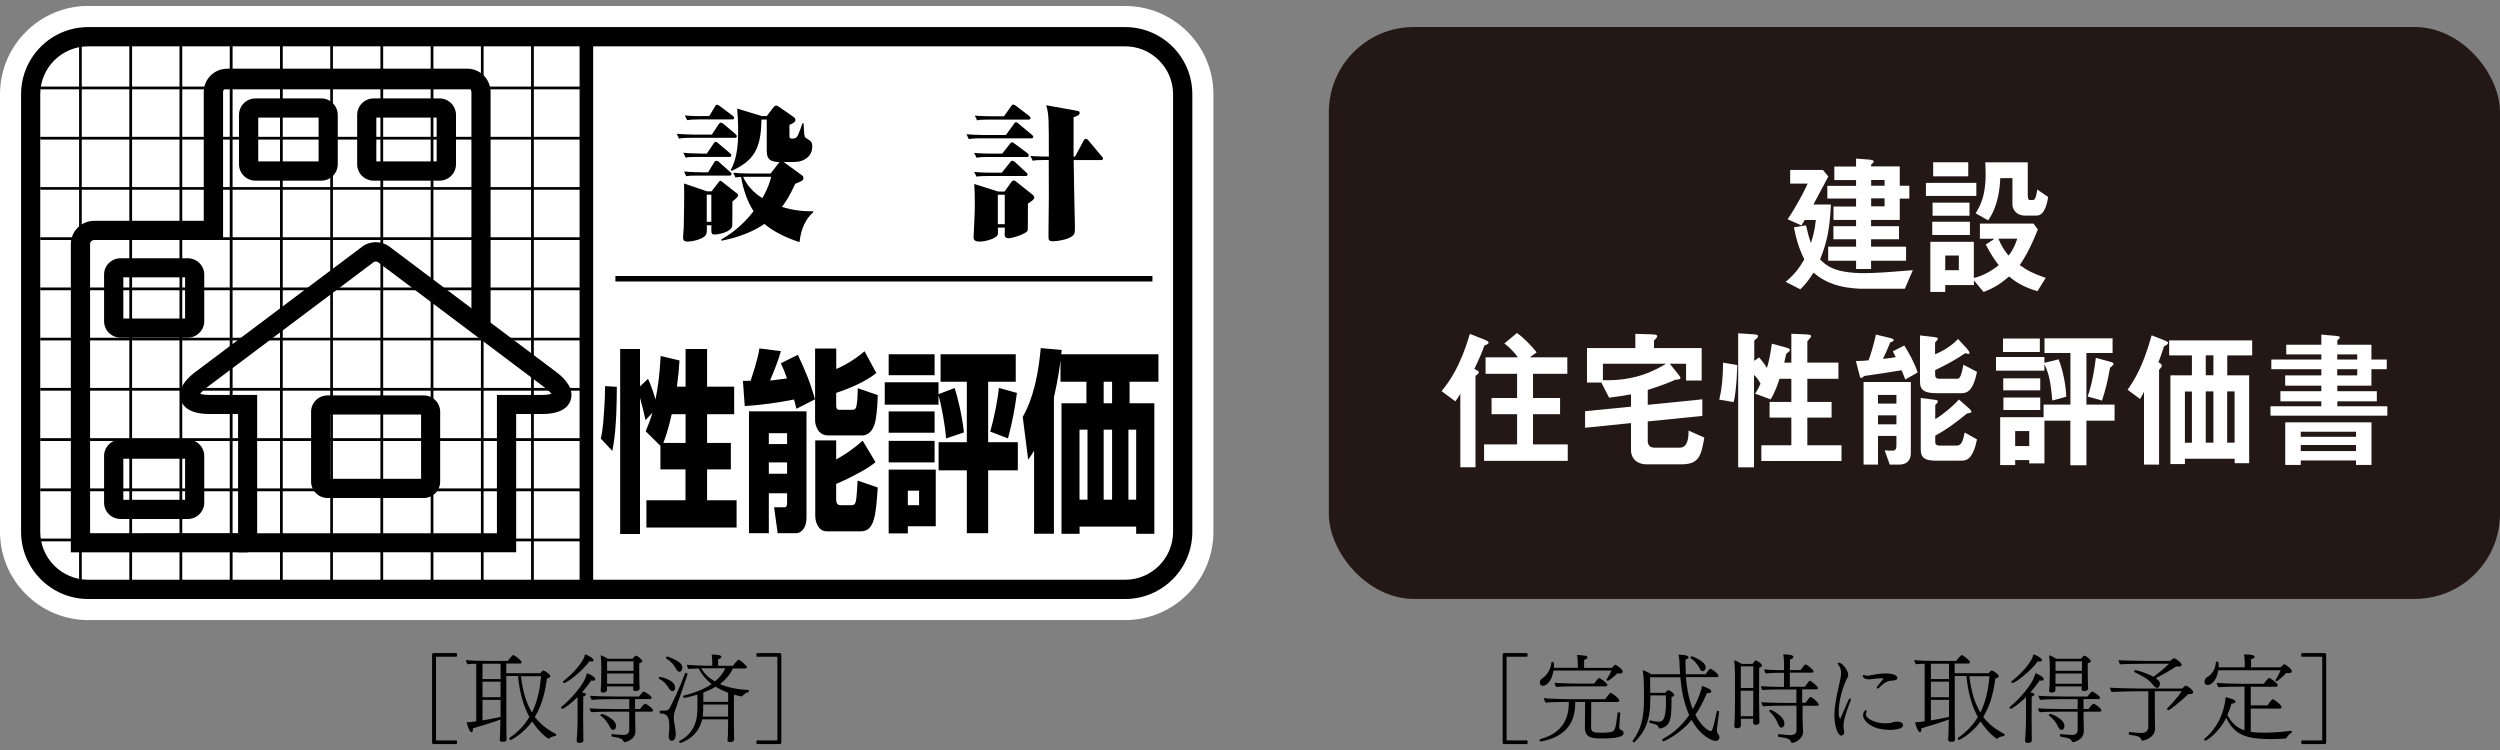 <?xml version="1.0" encoding="UTF-8"?>
<svg id="_レイヤー_2" data-name="レイヤー 2" xmlns="http://www.w3.org/2000/svg" width="300" height="90" xmlns:xlink="http://www.w3.org/1999/xlink" viewBox="0 0 300 90">
  <rect x="0" y="0" width="300" height="90" fill="#808080" stroke="none"/>
  <defs>
    <clipPath id="clippath">
      <rect width="300" height="90" style="fill: none; stroke-width: 0px;"/>
    </clipPath>
  </defs>
  <g id="contents">
    <g style="clip-path: url(#clippath);">
      <g>
        <path d="M52.06,89.29c-.15,0-.21-.06-.21-.22v-10.48c0-.16.06-.22.21-.22h2.73s.06.14.06.22-.02.16-.06.22h-2.41q-.06,0-.06.06v9.92q0,.06.06.06h2.41c.03.06.06.14.06.22s-.02.17-.06.22h-2.73Z" style="fill: #000; stroke-width: 0px;"/>
        <path d="M66.76,88.16c0,.08-.09.17-.14.17-.16,0-.53.1-.73.29-.01.01-.03.02-.07.02-.1,0-1.12-.77-1.96-2.06-1.06,1.45-2.5,2.22-2.57,2.22-.08,0-.17-.12-.17-.2,0-.02,0-.05.02-.06,1.06-.71,1.83-1.56,2.39-2.5-.67-1.23-1.17-2.8-1.37-4.92h-1.4v4.54c0,.83.01,2.01.01,2.35s.02.69.02.72c0,.22-.2.29-.45.29-.22,0-.37-.06-.37-.23v-.03c.02-.28.05-.66.08-2.42-.93.35-2.38.8-3.3,1.06v.12c0,.23-.07.35-.16.35-.29,0-.59-1.15-.6-1.21.06,0,.13.01.18.01.23,0,.49-.04.98-.12v-6.9c-.38.01-.76.02-1.04.06-.1-.09-.19-.36-.2-.5.61.08,1.91.1,2.68.1h2.35c.19-.28.57-.71.66-.71.01,0,.03.01.05.02.28.13.94.65.94.83,0,.09-.06.17-.2.17h-1.64v1.16h4.09c.24-.31.33-.33.37-.33.01,0,.02,0,.03.01.3.14.79.47.79.67,0,.12-.1.24-.39.28-.2,1.38-.51,3.08-1.46,4.63.67.87,1.5,1.5,2.47,2,.05.02.07.06.07.1ZM60.07,79.65h-2.17v1.84h2.17v-1.84ZM60.07,81.8h-2.17v1.86h2.17v-1.86ZM57.9,83.99v2.46c.78-.13,1.63-.29,2.17-.43v-2.04h-2.17ZM62.51,81.14c.22,1.87.67,3.28,1.33,4.36.67-1.35.96-2.87,1.09-4.36h-2.42Z" style="fill: #000; stroke-width: 0px;"/>
        <path d="M71.43,81.52c0,.09-.09.16-.28.16-.06,0-.13-.01-.21-.02-.24.38-.64.9-1.11,1.43.32.07.49.1.49.25,0,.08-.1.18-.33.23-.01.17-.01,2.82-.01,2.82,0,.31,0,1.09.02,1.94,0,.12.01.37.01.51,0,.28-.34.31-.5.31-.18,0-.31-.06-.31-.25v-.02c.01-.23.03-.47.05-.72.04-.54.06-1.28.06-1.77v-2.74c-.68.69-1.64,1.4-1.83,1.4-.09,0-.15-.07-.15-.14,0-.04.01-.07.05-.09.94-.75,2.85-2.76,3.04-4.03.29.07,1.02.43,1.02.72ZM71.22,79.22c0,.09-.09.16-.25.16-.07,0-.14-.01-.23-.03-.94,1.27-2.74,2.61-3.04,2.61-.09,0-.15-.06-.15-.13,0-.03.02-.07.06-.1.83-.65,1.82-1.63,2.37-2.6.12-.2.17-.42.22-.61.46.14,1.03.47,1.03.71ZM78.36,85.24c0,.09-.07.16-.21.16h-1.93v.8c0,.42.03,1.25.03,1.52v.02c0,1.04-1.17,1.32-1.28,1.32-.08,0-.13-.05-.15-.1-.12-.25-.24-.4-1.38-.57-.05-.01-.07-.07-.07-.13,0-.08.04-.17.09-.17h.01c.59.08,1.21.1,1.38.1.45,0,.66-.22.66-.66v-2.13h-1.93c-.51,0-2.09.01-2.62.07-.1-.09-.19-.33-.2-.47.46.05,2.21.09,3.12.09h1.63v-1.19h-2c-.51,0-1.95.02-2.49.08-.1-.09-.19-.35-.2-.49.46.05,2.08.09,3,.09h2.86c.42-.53.49-.59.58-.59s.94.5.94.75c0,.08-.06.15-.2.15h-1.79v1.19h.6c.47-.62.57-.64.59-.64.14,0,.96.55.96.79ZM73.92,87.09c0,.47-.29.5-.35.5-.13,0-.27-.12-.37-.32-.29-.59-.61-1.03-1.13-1.4-.01-.01-.02-.02-.02-.05,0-.07.09-.15.17-.15.17,0,1.7.62,1.7,1.42ZM77.08,79.33c0,.09-.09.2-.37.25v1.2c0,.12.01.9.02,1.32,0,.15.03.43.03.5,0,.32-.44.33-.5.33-.18,0-.29-.09-.29-.25,0-.08.01-.2.01-.31h-3.15c0,.12.01.32.01.38,0,.3-.3.36-.46.36-.22,0-.3-.1-.3-.23v-.05c.02-.15.05-.44.05-.56.02-.32.03-1.88.03-2.16,0-.5-.02-1.13-.1-1.48.3.08.64.27.9.43h2.93s.3-.38.42-.38c.17,0,.76.45.76.65ZM72.85,79.36v1.14h3.17c.01-.4.01-.91.01-1.14h-3.18ZM72.85,80.82v1.24h3.16c.01-.25.01-.83.01-1.01v-.23h-3.17Z" style="fill: #000; stroke-width: 0px;"/>
        <path d="M81.02,82.48c0,.22-.14.46-.32.46-.15,0-.29-.14-.37-.25-.36-.53-.54-.86-1.24-1.24-.03-.02-.05-.05-.05-.07,0-.08.09-.16.17-.16.05,0,1.8.37,1.8,1.26ZM81.27,84.53c-.21.61-.42.98-.42,1.58,0,.1.01.22.02.34.05.38.16.88.21,1.35.01.09.01.2.01.3s0,.79-.49.79c-.21,0-.36-.21-.36-.51,0-.04.01-.08.01-.12.04-.27.07-.79.07-1.2,0-1.01-.31-1.43-.94-1.43-.14,0-.23,0-.23-.2,0-.08.04-.15.12-.15h.2c.49,0,.73-.04.86-.27.36-.65,1.23-2.44,1.87-4.2.02-.05.06-.07.1-.07.09,0,.2.08.2.16v.02c-.49,1.52-.96,2.79-1.24,3.6ZM81.88,80.12c0,.29-.16.5-.35.5-.12,0-.25-.09-.37-.31-.3-.56-.65-.94-1.2-1.28-.03-.02-.05-.05-.05-.08,0-.07.09-.16.19-.16.02,0,1.43.46,1.7,1.01.06.12.08.23.08.33ZM89.88,82.89c0,.08-.04.16-.12.19-.13.02-.47.17-.66.43-.02.03-.05.06-.07.06-.14,0-.64-.12-.96-.21v3.69c0,.25,0,.94.01,1.17,0,.21.02.44.02.53,0,.02,0,.3-.5.3-.17,0-.3-.06-.3-.22h0c0-.07.04-.34.05-.59.01-.3.02-.96.02-1.24v-.68h-3.11c-.51,2.28-2.6,2.83-2.61,2.83-.08,0-.16-.09-.16-.17,0-.04.02-.07.06-.08,1.45-.73,2.12-2.04,2.14-3.72v-1.82c-.6.17-1.5.39-1.55.39-.1,0-.17-.1-.17-.18,0-.05.01-.08.06-.09,1.21-.31,2.42-.74,3.37-1.39-.64-.5-1.18-1.11-1.55-1.87-.49.01-1.01.02-1.21.06-.12-.1-.2-.35-.21-.51.39.06,2.01.12,2.54.12h.5v-.42c0-.28-.01-.54-.07-.92.8,0,1.17.09,1.17.28,0,.09-.13.2-.39.28,0,.05-.01.19-.01.34s.01.32.01.45h1.78c.24-.36.62-.74.66-.74.17,0,1.02.75,1.02.91,0,.09-.1.15-.23.15h-1.47c-.36.79-.9,1.39-1.55,1.87,1.04.45,2.25.66,3.42.71.06,0,.08.06.08.12ZM84.15,80.19c.38.68.96,1.2,1.64,1.58.53-.43.97-.95,1.25-1.58h-2.89ZM87.38,84.54h-3v.79c-.01.23-.04.45-.06.66h3.05v-1.45ZM87.38,83.13c-.52-.19-1.03-.43-1.5-.73-.46.29-.96.51-1.48.71v1.11s2.98,0,2.98,0v-1.09Z" style="fill: #000; stroke-width: 0px;"/>
        <path d="M93.55,89.29h-2.73s-.05-.14-.05-.22.01-.16.05-.22h2.41q.06,0,.06-.06v-9.92q0-.06-.06-.06h-2.41c-.04-.06-.05-.14-.05-.22s.01-.17.05-.22h2.73c.15,0,.21.06.21.22v10.48c0,.16-.06.22-.21.22Z" style="fill: #000; stroke-width: 0px;"/>
        <g>
          <path d="M10.59.71C4.75.71,0,5.47,0,11.31v52.5c0,5.84,4.75,10.6,10.59,10.6h124.43c5.84,0,10.59-4.75,10.59-10.6V11.31c0-5.84-4.75-10.59-10.59-10.59H10.59Z" style="fill: #fff; stroke-width: 0px;"/>
          <g>
            <path d="M10.59,3.25C6.14,3.25,2.53,6.86,2.53,11.31v52.5c0,4.45,3.61,8.07,8.06,8.07h124.43c4.45,0,8.06-3.61,8.06-8.07V11.31c0-4.45-3.61-8.06-8.06-8.06H10.59Z" style="fill: #000; stroke-width: 0px;"/>
            <path d="M4.83,63.81V11.31c0-3.18,2.58-5.75,5.76-5.75h124.43c3.16,0,5.75,2.58,5.75,5.75v52.5c0,3.19-2.59,5.76-5.75,5.76H10.59c-3.17,0-5.76-2.57-5.76-5.76Z" style="fill: #fff; stroke-width: 0px;"/>
            <g>
              <g>
                <rect x="4.83" y="10.39" width="65.53" height=".33" style="fill: #000; stroke-width: 0px;"/>
                <rect x="4.83" y="16.42" width="65.53" height=".33" style="fill: #000; stroke-width: 0px;"/>
                <rect x="4.83" y="22.45" width="65.53" height=".32" style="fill: #000; stroke-width: 0px;"/>
                <rect x="4.83" y="28.47" width="65.53" height=".33" style="fill: #000; stroke-width: 0px;"/>
                <rect x="4.83" y="34.5" width="65.53" height=".33" style="fill: #000; stroke-width: 0px;"/>
                <rect x="4.83" y="40.53" width="65.53" height=".32" style="fill: #000; stroke-width: 0px;"/>
                <rect x="4.83" y="46.55" width="65.53" height=".33" style="fill: #000; stroke-width: 0px;"/>
                <rect x="4.83" y="52.58" width="65.53" height=".34" style="fill: #000; stroke-width: 0px;"/>
                <rect x="4.83" y="58.61" width="65.53" height=".34" style="fill: #000; stroke-width: 0px;"/>
                <rect x="4.83" y="64.63" width="65.53" height=".33" style="fill: #000; stroke-width: 0px;"/>
              </g>
              <g>
                <rect x="9.49" y="4.91" width=".32" height="65.54" style="fill: #000; stroke-width: 0px;"/>
                <rect x="15.52" y="4.91" width=".33" height="65.54" style="fill: #000; stroke-width: 0px;"/>
                <rect x="21.54" y="4.91" width=".33" height="65.54" style="fill: #000; stroke-width: 0px;"/>
                <rect x="27.57" y="4.91" width=".34" height="65.54" style="fill: #000; stroke-width: 0px;"/>
                <rect x="33.6" y="4.91" width=".33" height="65.54" style="fill: #000; stroke-width: 0px;"/>
                <rect x="39.63" y="4.91" width=".32" height="65.54" style="fill: #000; stroke-width: 0px;"/>
                <rect x="45.65" y="4.91" width=".33" height="65.54" style="fill: #000; stroke-width: 0px;"/>
                <rect x="51.68" y="4.91" width=".33" height="65.54" style="fill: #000; stroke-width: 0px;"/>
                <rect x="57.71" y="4.91" width=".32" height="65.54" style="fill: #000; stroke-width: 0px;"/>
                <rect x="63.73" y="4.91" width=".33" height="65.54" style="fill: #000; stroke-width: 0px;"/>
              </g>
            </g>
            <rect x="69.55" y="4.48" width="1.63" height="66.23" style="fill: #000; stroke-width: 0px;"/>
            <path d="M85.36,26.62h-.55v-3.26h.55v3.26ZM85.36,22.96h-.53l-2.74-.94c.05,1.35-.04,4.89-.04,5.22-.02.17-.08,1.19-.08,1.23,0,.26.04.52.52.52.63,0,1.89-.29,2.21-.8.13-.21.13-.44.12-1.16h.55c-.03,1.04-.03,1.11.42,1.11.39,0,1.96-.28,2.08-1.03.02-.16.02-2.55.02-2.94.28-.22.67-.51.67-.72,0-.09-.03-.17-.13-.24l-1.61-1.27c-.25-.22-.28-.24-.35-.24-.12,0-.17.07-.26.2l-.83,1.07ZM88.24,21.3c.22-.03.34-.05.69-.07.25,1.45.7,2.87,1.5,4.12-1.58,2.02-3.07,2.91-3.88,3.39l.02.15c2.38-.47,4.01-1.23,5.16-2.02,1.15.98,2.73,1.7,4.21,2.19.09-.68.29-2.39,1.64-3.58v-.13c-1.51.02-2.65-.19-3.75-.52.4-.54.93-1.29,1.6-2.78.73-.28.98-.4.98-.68,0-.2-.11-.3-.25-.39l-2.12-1.54h.68c.91,0,1.31,0,1.91-.35.8-.48.84-1.23.84-1.53,0-.38-.12-.53-.23-.65-.09-.07-.47-.3-.56-.38-.17-.13-.17-.3-.25-1.74h-.13c-.14.44-.5,1.35-.56,1.46-.14.25-.24.38-.66.38-.09,0-.3,0-.34-.16-.01-.08-.01-1.28-.01-1.48.49-.23.72-.35.72-.59,0-.18-.11-.29-.23-.37l-1.74-1.21c-.15-.1-.22-.15-.34-.15-.14,0-.18.05-.3.18l-.83,1.08h-.59l-2.96-.9c.04.69.12,1.47.12,2.6,0,1.32-.05,3.24-.88,4.74l.08.14c2.58-1.19,3.56-2.52,3.59-6.17h.64v3.68c0,.87.17,1.4,1.52,1.43l-.02.03-1.04,1.34h-2.49c-.68,0-1.33-.03-1.99-.09l.27.57ZM92.54,21.22c-.12.47-.3,1.23-1.06,2.56-.42-.27-1.68-1.1-2.3-2.56h3.36ZM84.18,13.94c-.15,0-1.09,0-2-.09l.28.57c.33-.05.61-.09,1.42-.09h3.97c.06,0,.25,0,.25-.18,0-.1-.07-.19-.19-.27l-1.51-1.13c-.2-.14-.23-.18-.36-.18-.11,0-.18.1-.23.2l-.7,1.16h-.91ZM83.19,16.15c-.65,0-1.33-.05-1.98-.09l.27.58c.28-.06.53-.1,1.41-.1h5.28c.07,0,.25,0,.25-.18,0-.1-.06-.17-.18-.29l-1.4-1.18c-.15-.11-.23-.17-.34-.17s-.15.06-.26.19l-.82,1.24h-2.23ZM83.99,18.42c-.15,0-1.08,0-1.99-.09l.27.58c.28-.05.55-.08,1.42-.08h3.82c.07,0,.25,0,.25-.19,0-.13-.05-.15-.18-.27l-1.37-1.16c-.09-.09-.22-.19-.33-.19-.09,0-.15.06-.25.21l-.81,1.2h-.83ZM84.07,20.67c-.13,0-1.11,0-1.98-.09l.26.57c.36-.07.59-.08,1.42-.08h3.77c.11,0,.25-.03.25-.19,0-.11-.05-.14-.19-.26l-1.31-1.17c-.13-.12-.23-.15-.34-.15-.11,0-.22.1-.24.17l-.74,1.21h-.9Z" style="fill: #000; stroke-width: 0px;"/>
            <path d="M120.57,23.37v3.53h-.83v-3.53h.83ZM119.76,22.98l-2.85-.9c.03.6.07,1.12.07,2.14,0,1.21-.06,2.43-.12,3.64,0,.09-.03.48-.03.57,0,.22,0,.56.71.56.85,0,1.94-.41,2.13-.72.1-.15.1-.23.08-.96h.83c0,.1-.02.62-.02.73,0,.2,0,.55.44.55.54,0,2.04-.51,2.29-.87.06-.12.06-.44.06-3.28.6-.42.76-.53.76-.76,0-.1-.05-.19-.19-.31l-1.92-1.52c-.2-.17-.22-.19-.34-.19-.09,0-.19.03-.29.17l-.82,1.15h-.79ZM128.83,18.79v-4.73c.51-.15.73-.27.73-.52,0-.18-.14-.22-.34-.25l-3.67-.66c.31,1.15.31,1.36.31,6.16-.52,0-1.48-.01-2.21-.08l.28.58c.28-.06.54-.09,1.42-.09h.5c.02,4.06.02,4.51-.03,8.71,0,.06,0,.42,0,.5,0,.39.04.54.54.54.39,0,1.36-.12,1.98-.42.64-.31.65-.55.65-1.2v-.15c-.09-3.86-.09-4.28-.15-7.97h3.27c.09,0,.25,0,.25-.19,0-.09-.02-.11-.16-.27l-1.59-1.9c-.12-.16-.2-.19-.3-.19-.14,0-.19.1-.26.19l-1.04,1.94h-.18ZM118.97,13.95s-1.2,0-1.99-.08l.27.57c.28-.06.56-.09,1.42-.09h4.74c.09,0,.25,0,.25-.18,0-.12-.09-.19-.16-.26l-1.57-1.2c-.23-.15-.25-.16-.34-.16-.12,0-.15.05-.25.19l-.86,1.21h-1.5ZM117.97,16.2c-.07,0-1.19-.02-1.99-.09l.27.58c.24-.03.48-.09,1.42-.09h6.05c.09,0,.27,0,.27-.18,0-.05-.02-.14-.18-.26l-1.57-1.31c-.18-.15-.22-.18-.32-.18-.13,0-.17.06-.25.2l-.96,1.33h-2.74ZM118.89,18.43s-1.2,0-1.99-.08l.29.58c.27-.05.52-.09,1.4-.09h4.6c.1,0,.26,0,.26-.19,0-.12-.1-.2-.16-.27l-1.51-1.12c-.21-.15-.23-.18-.34-.18-.1,0-.12.02-.25.18l-.92,1.17h-1.37ZM118.89,20.72c-.15,0-1.07,0-1.99-.09l.29.57c.27-.05.52-.08,1.4-.08h4.47c.07,0,.25,0,.25-.18,0-.1-.05-.15-.19-.27l-1.31-1.21c-.15-.11-.22-.17-.34-.17-.1,0-.14.03-.26.19l-.99,1.24h-1.33Z" style="fill: #000; stroke-width: 0px;"/>
            <path d="M79.6,53.15c.22-.57.56-1.48,1.01-3.45h1.66v3.45h-2.67ZM79.24,56.33h3.02v3.7h-4.69v3.27h10.82v-3.27h-3.54v-3.7h2.85v-3.18h-2.85v-3.45h3.25v-3.3h-3.25v-4.52h-2.58v4.52h-1.04c.16-1.22.24-2,.31-3.14l-2.26-.54c-.13,2.29-.3,3.6-.62,5.22-.39-1.32-.66-1.97-.9-2.48l-.96.91v-4.49h-2.38v22.2h2.38v-16.33c.23.82.39,1.4.66,2.66l.83-.88c-.27.91-.47,1.43-.81,2.22l1.77,1.75v2.83ZM72.61,46.34c0,.61-.02,1.6-.13,3.11-.11,1.92-.27,2.65-.38,3.18l1.38,1.48c.19-1.01.53-2.74.54-7.69l-1.41-.09Z" style="fill: #000; stroke-width: 0px;"/>
            <path d="M94.45,51.98v1.31h-2.19v-1.31h2.19ZM89.89,63.98h2.37v-4.79h2.19v1.21c0,.16-.02.47-.3.47h-1.26l.43,3.11h2.3c.18,0,1.16-.24,1.16-1.9v-12.72h-6.9v14.62ZM94.45,55.49v1.36h-2.19v-1.36h2.19ZM97.81,41.81v8.63c0,.47.27,1.81,1.57,1.81h4.12c.32,0,1.06-.17,1.44-1.31.2-.62.36-1.97.39-3.53l-2.4-.82c0,.84-.07,1.73-.13,1.98-.04.26-.09.61-.5.61h-1.53c-.21,0-.43,0-.43-.58v-1.45c1.56-.52,3.53-1.34,4.82-2.39l-1.42-2.61c-.83.75-2.42,1.76-3.39,2.13v-2.46h-2.54ZM97.83,61.9c0,.83.42,1.86,1.37,1.86h4.11c1.67,0,1.8-2.08,2.02-5.26l-2.42-.83c-.02.7-.11,1.76-.15,2.15-.05.35-.1.8-.53.8h-1.42c-.36,0-.47-.35-.47-.67v-1.88c.43-.18,1.21-.51,2.6-1.26,1.3-.68,1.73-1.04,2.12-1.35l-1.54-2.58c-1.09.98-2.18,1.71-3.18,2.25v-2.28h-2.51v9.03ZM97.8,47.92c-.64-2.23-1.2-3.52-2.06-5.34l-2.04,1.01c.32.68.46,1.02.74,1.82-.23.03-1.32.17-1.53.2-.21.04-.3.04-.5.04.48-1.15.95-2.29,1.3-3.51l-2.58-.33c-.09.56-.22,1.36-1.05,3.88-.16,0-.79.02-.93.02l.22,3.02c1.96-.13,3.94-.39,5.91-.79.12.44.18.62.29,1.11l2.23-1.13Z" style="fill: #000; stroke-width: 0px;"/>
            <path d="M110.29,58.88v1.74h-1.35v-1.74h1.35ZM112.87,45.81h3.15v7.25h-3.39v3.38h3.39v7.54h2.56v-7.54h3.56v-3.38h-3.56v-7.25h3.31v-3.3h-9.02v3.3ZM106.64,45.02h5.51v-2.51h-5.51v2.51ZM119.87,46.56c-.13,1.31-.57,3.61-1.04,5.23l2.13.82c.55-2.09.81-3.51,1.07-5.46l-2.17-.6ZM106.64,64.01h2.3v-.86h3.35v-6.8h-5.65v7.66ZM115.67,51.89c-.19-1.92-.76-4.26-1.11-5.33l-1.94.74v-1.43h-6.45v2.69h6.45v-1.15c.34,1.2.78,3.49.91,5.2l2.14-.72ZM106.64,51.93h5.51v-2.56h-5.51v2.56ZM106.64,55.49h5.51v-2.59h-5.51v2.59Z" style="fill: #000; stroke-width: 0px;"/>
            <path d="M133.45,45.81v2.58h-1.01v-2.58h1.01ZM124.08,64.05h2.39v-16.35c.48-2.12.67-3.5.79-4.46v2.57h3.11v2.58h-2.99v15.67h2.17v-.87h6.79v.87h2.18v-15.67h-2.97v-2.58h3.46v-3.3h-11.66l.05-.51-2.51-.23c-.46,5.12-1.61,7.25-2.16,8.26l.65,5.13c.39-.54.47-.69.71-1.08v9.98ZM133.45,51.56v8.4h-1.01v-8.4h1.01ZM130.5,51.56v8.4h-.96v-8.4h.96ZM136.34,51.56v8.4h-.93v-8.4h.93Z" style="fill: #000; stroke-width: 0px;"/>
            <rect x="73.85" y="33.12" width="64.44" height=".66" style="fill: #000; stroke-width: 0px;"/>
            <path d="M43.49,29.58l-20.05,15.06c-1.89,1.42-1.99,2.62-1.73,3.38.25.76,1.05,1.66,3.43,1.66h3.43v16.59h33.37v-16.59h3.13c2.37,0,3.16-.91,3.41-1.66.06-.18.1-.39.1-.62,0-.73-.4-1.68-1.83-2.76h0l-20.04-15.06c-.92-.69-2.31-.69-3.22,0ZM24.82,46.49l20.04-15.05c.09-.07.36-.07.47,0l20.02,15.05c.45.33.68.59.81.76-.21.07-.55.14-1.09.14h-5.44v16.6h-28.77v-16.6h-5.73c-.56,0-.9-.06-1.11-.14.13-.17.35-.43.8-.76Z" style="fill: #000; stroke-width: 0px;"/>
            <path d="M14.47,30.99c-1.09,0-1.98.87-1.98,1.96v5.6c0,1.08.88,1.97,1.98,1.97h8.06c1.08,0,1.98-.89,1.98-1.97v-5.6c0-1.09-.9-1.96-1.98-1.96h-8.06ZM22.21,33.28v4.94h-7.41v-4.94h7.41Z" style="fill: #000; stroke-width: 0px;"/>
            <path d="M14.47,52.74c-1.09,0-1.98.89-1.98,1.98v5.6c0,1.08.88,1.96,1.98,1.96h8.06c1.08,0,1.98-.88,1.98-1.96v-5.6c0-1.09-.9-1.98-1.98-1.98h-8.06ZM22.21,55.05v4.93h-7.41v-4.93h7.41Z" style="fill: #000; stroke-width: 0px;"/>
            <path d="M39.31,47.45c-1.09,0-1.98.87-1.98,1.97v8.37c0,1.08.89,1.97,1.98,1.97h11.54c1.09,0,1.97-.89,1.97-1.97v-8.37c0-1.1-.88-1.97-1.97-1.97h-11.54ZM50.53,49.74v7.72h-10.89v-7.72h10.89Z" style="fill: #000; stroke-width: 0px;"/>
            <path d="M27.24,8.25c-1.54,0-2.79,1.26-2.79,2.8v15.45h-13.15c-1.54,0-2.8,1.26-2.8,2.79v36.99h21.21v-2.3H10.81V29.29c0-.27.23-.49.5-.49h15.46V11.04c0-.26.23-.5.48-.5h28.82c.27,0,.5.23.5.5v28.26h2.3V11.04c0-1.54-1.25-2.8-2.79-2.8h-28.82Z" style="fill: #000; stroke-width: 0px;"/>
            <path d="M30.66,11.81c-1.09,0-1.98.88-1.98,1.98v5.92c0,1.09.89,1.97,1.98,1.97h7.9c1.08,0,1.97-.88,1.97-1.97v-5.92c0-1.09-.89-1.98-1.97-1.98h-7.9ZM38.23,14.11v5.26h-7.24v-5.26h7.24Z" style="fill: #000; stroke-width: 0px;"/>
            <path d="M44.84,11.81c-1.09,0-1.98.88-1.98,1.98v5.92c0,1.09.89,1.97,1.98,1.97h7.9c1.09,0,1.98-.88,1.98-1.97v-5.92c0-1.09-.89-1.98-1.98-1.98h-7.9ZM52.4,14.11v5.26h-7.24v-5.26h7.24Z" style="fill: #000; stroke-width: 0px;"/>
          </g>
        </g>
        <rect x="159.46" y="3.24" width="140.54" height="68.63" rx="10.22" ry="10.22" style="fill: #231815; stroke-width: 0px;"/>
        <g>
          <path d="M226.15,24.76h-1.61v-.96h1.61v.96ZM229.12,22.29h-1.15v-2.32h-3.44v-.21c.16-.13.31-.26.31-.39,0-.15-.23-.18-.54-.22l-1.57-.12v.95h-2.61v1.63h2.61v.69h-3.45v1.52h3.45v.96h-2.71v1.61h2.71v.75h-2.72v1.57h2.72v.89h-3.35v1.69h3.35v.99h1.8v-.99h4.2v-1.69h-4.2v-.89h3.35v-1.57h-3.35v-.75h3.44v-2.56h1.15v-1.52ZM224.54,22.29v-.69h1.61v.69h-1.61ZM218.76,20.39h-3.94v1.64h2.1c-.39.9-1.45,2.9-2.41,4.28l1.66.74c.13-.21.26-.43.4-.65h1.33c-.12,1.08-.27,1.79-.59,2.77-.26-.76-.41-1.35-.59-2.13l-1.45.24c.25,1.24.51,2.34,1.25,3.84-.63,1.09-1.22,1.85-2.24,2.7l1.76.9c.7-.69,1.08-1.21,1.58-2.01,1.56,1.35,3.3,1.83,5.62,1.94h5.34l.96-2.23c-1.54.13-4.29.36-5.82.36-3.64,0-4.65-.98-5.31-1.65.74-1.86,1.15-3.34,1.3-6.59h-2.1c.36-.66.87-1.61,1.79-3.36l-.64-.78Z" style="fill: #fff; stroke-width: 0px;"/>
          <path d="M235.06,32.42h-1.63v-1.76h1.63v1.76ZM231.64,29.01v6.02h1.79v-.82h3.44v-.56l1.16,1.39c1.2-.47,1.92-.89,3.06-1.86,1.06.87,1.89,1.29,3.4,1.77l1-1.61c-1.6-.53-2.3-.95-3.12-1.53.44-.64,1.15-1.72,2.17-4.27l-.51-.71h-6.44v1.82h1.69v.04l-.99.66c.67,1.28,1.12,1.88,1.56,2.48-.87.67-1.8,1.24-2.99,1.53v-4.34h-5.23ZM242.08,28.64c-.41,1.19-.74,1.63-1.05,2.03-.54-.64-.87-1.19-1.22-2.03h2.26ZM231.98,21.16h4.21v-1.69h-4.21v1.69ZM243.32,19.48h-5.09c.01.24.05.92.05,1.37,0,2.75-.68,3.87-1.2,4.75l1.5.84c1.23-1.75,1.4-3.91,1.45-5.06h1.46v3.16c0,.56.46,1.33,1.48,1.33h1.44c1.02,0,1.3-1.77,1.37-2.23l-1.31-.9c-.06.41-.18,1.26-.49,1.26h-.41c-.08,0-.24-.02-.24-.6v-3.92ZM231.87,28.2h4.52v-1.59h-4.52v1.59ZM231.11,23.51h6.05v-1.57h-6.05v1.57ZM231.91,25.89h4.43v-1.57h-4.43v1.57Z" style="fill: #fff; stroke-width: 0px;"/>
          <path d="M175.24,47.3h-.03c-.18.32-.38.62-.57.86l-1.65-1.22c.81-1.03,2.17-2.69,3.39-6.88l1.74.69c.22.09.51.2.51.37,0,.14-.25.26-.5.33-.26.76-.61,1.59-1.21,2.83.42.2.54.27.54.4,0,.14-.2.27-.4.42v10.97h-1.82v-8.76ZM178.26,42.88h3.88c-.26-.38-.87-1.13-1.62-1.66l1.51-1.26c.77.53,1.77,1.55,2.37,2.32l-.78.57v.03h4.46v1.98h-4.12v2.9h3.25v1.94h-3.25v3.63h4.17v1.97h-10.04v-1.97h3.96v-3.63h-3.06v-1.94h3.06v-2.9h-3.78v-1.98Z" style="fill: #fff; stroke-width: 0px;"/>
          <path d="M192.35,43.65h7.53v.03c-1.15.66-3.47,2.07-7.53,1.94v-1.97ZM202.33,43.65v2.01h1.87v-3.89h-5.72v-.9c.2-.22.39-.36.39-.54,0-.17-.29-.2-.95-.22l-1.68-.05v1.71h-5.8v4.13h1.72l.93,1.82c.83-.1,1.82-.24,2.63-.4v1.48l-5.51.54v1.99l5.51-.56v3.23c0,1.08.78,1.72,1.87,1.72h4.15c2.1,0,2.39-.93,2.78-3.21l-1.89-.84c0,.64-.02,2.05-1.05,2.05h-3.03c-.47,0-.82-.22-.82-.83v-2.32l6.55-.66v-1.99l-6.55.66v-1.79c1.32-.42,2.53-.86,3.32-1.22.36-.02.6-.06.6-.2,0-.13-.09-.26-.25-.44l-1.02-1.28h1.96Z" style="fill: #fff; stroke-width: 0px;"/>
          <path d="M208.48,43.81c-.02.4-.09,3.07-.44,4.44l-1.73-.29c.3-1.23.44-2.47.46-4.44l1.71.29ZM208.61,40l1.76.11c.34.02.6.06.6.22,0,.15-.23.35-.46.54v2.43l.59-.41c.31.35.69.85.93,1.27.26-.88.4-1.54.59-2.92l1.73.47c.21.06.44.13.44.27,0,.17-.22.29-.42.46-.11.3-.18.79-.26,1.08h.85v-3.47l1.62.07c.41.02.76.04.76.2,0,.13-.21.35-.46.64v2.55h3.73v1.95h-3.73v2.77h2.91v1.88h-2.91v3.32h4.1v1.89h-9.62v-1.89h3.6v-3.32h-2.61v-1.88h2.61v-2.77h-1.42c-.2.6-.56,1.68-1.07,2.47l-1.87-.7c.26-.31.5-.83.66-1.19-.09-.17-.38-.73-.78-1.04v11.08h-1.9v-16.1Z" style="fill: #fff; stroke-width: 0px;"/>
          <path d="M225.36,50.92v-1.08h2.21v1.08h-2.21ZM223.63,45.84v9.91h1.73v-3.44h2.21v1.22c0,.33-.14.51-.32.53-.18.04-.92,0-1.09-.02l.61,1.71h1.16c.79,0,1.37-.44,1.37-1.35v-8.56h-5.67ZM225.36,48.43v-1.04h2.21v1.04h-2.21ZM232.23,48.61c.18-.17.31-.32.31-.46,0-.13-.2-.15-.38-.18l-1.67-.21v6.19c0,1.05.59,1.33,1.84,1.33h3.12c.79,0,1.4-.6,1.79-2.55l-1.48-.83c-.18.9-.36,1.57-.91,1.57h-2.14c-.28,0-.48-.11-.48-.45v-.74c1.18-.64,2.28-1.4,3.81-2.66.31-.05.53-.08.53-.2,0-.1-.13-.25-.22-.35l-1.28-1.13c-.79.89-2.02,1.88-2.84,2.35v-1.69ZM232.23,41.08c.15-.15.31-.31.31-.46,0-.11-.23-.14-.38-.16l-1.76-.21v5.59c0,1.02.64,1.34,1.93,1.34h3.12c.74,0,1.38-.51,1.79-2.56l-1.63-.85c-.31,1.66-.51,1.68-.77,1.68h-2.14c-.28,0-.48-.11-.48-.46v-.57c1.95-.95,2.84-1.52,3.61-2.04.19.05.32.09.38.09s.13-.02.13-.13c0-.13-.17-.33-.3-.5l-1.07-1.16c-.94.98-2.09,1.56-2.76,1.84v-1.44ZM230.12,44.69c-.41-1.22-1.13-2.5-1.61-3.23l-1.37.7c.2.42.27.53.35.69-.35.07-.52.11-1.54.22.28-.55.66-1.4.87-1.97.22-.09.43-.16.43-.29,0-.11-.15-.17-.38-.24l-1.76-.42c-.23,1.09-.62,2.41-.88,3.09-.4.04-.73.07-1.52.09l.38,1.48c.07.31.13.55.24.55.12,0,.25-.11.37-.24,1.57-.22,3.44-.51,4.49-.69.08.2.35.82.44,1.11l1.49-.84Z" style="fill: #fff; stroke-width: 0px;"/>
          <path d="M244.83,47.7h-4.42v1.5h4.42v-1.5ZM240.02,50.06v5.75h1.8v-.6h1.69v.4h1.82v-5.13h3.11v5.35h1.93v-5.35h3.38v-1.93h-3.38v-6.19h3.14v-1.76h-8.17v1.76h3.11v6.19h-3.22v1.51h-5.2ZM241.82,53.53v-1.8h1.69v1.8h-1.69ZM244.83,45.4h-4.44v1.44h4.44v-1.44ZM244.78,40.62h-4.42v1.62h4.42v-1.62ZM247.95,47.6c-.04-1.41-.41-3.22-.92-4.48l-1.7.42v-.7h-5.81v1.64h5.81v-.71h.03c.53,1.09.74,2.22.92,4.29l1.68-.46ZM252.24,48.07c.41-1.17.76-2.74.96-3.93.24-.22.43-.35.43-.46,0-.15-.25-.24-.41-.27l-1.72-.47c-.26,2.31-.76,4.11-.98,4.64l1.72.49Z" style="fill: #fff; stroke-width: 0px;"/>
          <path d="M263.03,53.13h-.84v-6.15h.84v6.15ZM260.45,45.04v10.65h1.74v-.64h5.97v.53h1.74v-10.54h-2.63v-2.39h2.99v-1.8h-9.96v1.8h2.73v2.39h-2.58ZM265.61,46.97v6.15h-.92v-6.15h.92ZM268.15,46.97v6.15h-.89v-6.15h.89ZM264.69,42.64h.92v2.39h-.92v-2.39ZM257.29,55.75h1.8v-11.37c.17-.2.33-.35.33-.51s-.17-.26-.41-.39c.12-.29.51-1.38.67-1.92.26-.12.49-.27.49-.39,0-.15-.18-.22-.39-.31l-1.58-.62c-1.06,3.8-2.07,5.35-2.89,6.53l1.5,1.11c.29-.5.38-.64.44-.83h.03v8.7Z" style="fill: #fff; stroke-width: 0px;"/>
          <path d="M276.09,52.42v-.61h6.63v.61h-6.63ZM284.59,50.68h-10.36v5.11h1.86v-.53h6.63v.53h1.86v-5.11ZM276.09,54.13v-.73h6.63v.73h-6.63ZM278.56,41.37h-4.21v1.16h4.21v.61h-6v1.16h6v.75h-4.34v1.23h4.34v.66h-4.91v1.22h4.91v.59h-6.1v1.13h14.02v-1.13h-6v-.59h4.74v-1.22h-4.74v-.66h4.09v-1.98h1.84v-1.16h-1.84v-1.77h-4.09v-.53c.15-.13.3-.24.3-.36,0-.13-.3-.15-.43-.17l-1.79-.16v1.23ZM280.47,43.14v-.61h2.4v.61h-2.4ZM280.47,45.05v-.75h2.4v.75h-2.4Z" style="fill: #fff; stroke-width: 0px;"/>
        </g>
        <path d="M180.53,89.29c-.15,0-.21-.06-.21-.22v-10.48c0-.16.06-.22.21-.22h2.73s.06.14.06.22-.02.16-.06.22h-2.41q-.06,0-.06.06v9.92q0,.06.06.06h2.41c.03.06.06.14.06.22s-.02.17-.06.22h-2.73Z" style="fill: #000; stroke-width: 0px;"/>
        <path d="M192.25,88.61c-1.05,0-2.06-.01-2.06-1.25v-.02l.02-3.11h-1.18c0,.16-.01.33-.01.47-.12,2.93-2.2,3.91-4.09,4.28h-.02c-.1,0-.16-.1-.16-.16v-.02s.05-.09.12-.12c3.39-.9,3.39-3.59,3.39-4.45h-.29c-.41,0-1.96.02-2.48.08-.1-.09-.21-.38-.22-.53.42.06,2.21.12,2.97.12h4.37c.23-.33.6-.77.68-.77.07,0,1.02.65,1.02.94,0,.1-.08.17-.21.17h-3.15l-.02,2.97c0,.67.31.72,1.24.72.3,0,.64-.01.9-.05.74-.09.79-.21,1.04-2.33,0-.06.06-.08.12-.08.09,0,.2.05.2.12h0c-.05.47-.12,1.6-.12,1.69,0,.22.13.29.25.33.17.06.27.19.27.34,0,.23-.09.67-2.58.67ZM194.72,80.6c0,.13-.12.23-.35.23-.08,0-.17-.01-.28-.04-.25.27-1.04.91-1.15.91-.07,0-.17-.08-.17-.14,0-.01,0-.02.01-.04.22-.29.47-.74.61-1.06h-6.97c-.2,1.32-.88,1.84-1.28,1.84-.09,0-.36-.06-.36-.39,0-.18.09-.38.24-.47.57-.34,1.09-1.12,1.15-1.94,0-.05.06-.06.13-.06.15,0,.17.02.17.39,0,.1,0,.21-.01.31h2.88v-.43c0-.28-.02-.75-.1-1.11.42,0,.74.06.96.08.19.02.29.1.29.2,0,.12-.12.23-.4.31v.95h3.34s.32-.38.42-.38c.04,0,.88.52.88.83ZM192.89,82.19c0,.09-.07.17-.2.17h-3.72c-.47,0-1.77.02-2.21.08-.1-.08-.2-.38-.21-.51.42.05,1.82.1,2.69.1h2.05c.08-.13.52-.68.61-.68.08,0,.98.6.98.83Z" style="fill: #000; stroke-width: 0px;"/>
        <path d="M206.34,88.46c0,.45-.43.45-.46.45-.45,0-1.86-.64-2.89-2.52-1.45,1.79-3.34,2.57-3.38,2.57-.07,0-.14-.12-.14-.2,0-.04.01-.06.04-.07,1.34-.72,2.36-1.67,3.19-2.89-.67-1.49-.95-3.2-1.06-4.53h-3.63c.01.52.01,1.31.02,1.87h1.79c.07-.1.29-.32.37-.32.15,0,.71.37.71.57,0,.1-.09.2-.32.25v.59c0,2.19-.2,2.87-1.26,3.18-.03.01-.07.01-.1.01-.08,0-.14-.04-.16-.09-.06-.13-.16-.29-.29-.35-.25-.12-.53-.16-.8-.24-.04-.01-.06-.07-.06-.12,0-.08.03-.17.1-.17h.01c.32.07.74.15,1.04.15.47,0,.86-.22.86-2.42,0-.25-.01-.5-.02-.73h-1.86v.35c0,2.86-.72,4.06-1.89,5.26-.01.01-.03.02-.06.02-.08,0-.18-.08-.18-.16,0-.01.01-.03.02-.05.94-1.28,1.35-2.57,1.35-4.94v-.29c-.01-.45-.01-1.3-.02-1.69-.01-.39-.05-1.02-.14-1.53.34.09.72.29,1.01.49h3.48c-.02-.29-.04-.62-.05-.89-.02-.49-.03-.98-.13-1.45.32,0,1.2.02,1.2.3,0,.09-.12.21-.37.27v.46c0,.45.01.89.03,1.31h2.38s.43-.67.59-.67c.07,0,.96.58.96.86,0,.09-.08.16-.21.16h-3.7c.12,1.53.42,2.82.82,3.84.68-1.16,1.06-2.36,1.1-2.78.16.03,1.13.36,1.13.65,0,.1-.1.2-.35.2-.06,0-.1,0-.17-.01-.44,1.02-.89,1.89-1.4,2.61.78,1.54,1.67,1.96,1.83,1.96.08,0,.15-.05.2-.16.14-.38.37-1.27.54-2.21.01-.04.05-.05.09-.05.08,0,.21.05.2.1-.06.4-.27,1.94-.27,2.21,0,.14.02.28.08.38.02.05.13.16.19.28.02.06.03.12.03.17ZM204.68,80.09c0,.23-.14.45-.35.45-.14,0-.27-.1-.37-.32-.24-.52-.68-.98-1.08-1.24-.02-.01-.03-.04-.03-.07,0-.07.06-.16.15-.16.07,0,1.68.59,1.68,1.34Z" style="fill: #000; stroke-width: 0px;"/>
        <path d="M211.46,79.84c0,.09-.08.21-.36.3-.01.34-.01,4.06-.01,4.06,0,.23.02,1.52.03,1.89.01.16.02.49.02.55,0,.15-.08.34-.47.34-.21,0-.3-.12-.3-.29,0-.12.01-.28.01-.43h-1.48v.31c0,.14.01.37.01.47,0,.21-.14.35-.49.35-.22,0-.3-.1-.3-.25v-.02c.05-.65.08-2.13.08-2.88v-3.13c0-.35-.04-1.47-.1-1.88.22.06.66.28.91.44h1.29c.09-.14.22-.29.32-.39.02-.02.05-.03.07-.03s.06.01.07.02c.28.13.68.41.68.59ZM210.4,79.96h-1.5v2.6s1.5,0,1.5,0v-2.6ZM210.4,82.89h-1.52v1.41c0,.47,0,1.14.01,1.64h1.49c.01-.29.01-1.3.01-1.56v-1.49ZM218.26,84.52c0,.09-.07.17-.21.17h-1.74v1.72c0,.42.06,1.12.06,1.39v.02c0,.8-.89,1.32-1.31,1.32-.07,0-.12-.05-.14-.12-.16-.37-.42-.45-1.5-.6-.05,0-.07-.06-.07-.13,0-.09.05-.21.1-.2.5.05.92.12,1.43.13h.02c.28,0,.68-.15.68-.57v-2.97h-1.67c-.51,0-1.8.02-2.34.08-.09-.09-.19-.36-.2-.5.45.05,1.91.09,2.81.09h1.39v-1.61h-2.08c-.51,0-1.46.01-1.99.07-.12-.1-.17-.32-.19-.47.45.05,1.57.09,2.48.09h.29v-1.69h-.54c-.51,0-1.12.01-1.65.07-.1-.09-.17-.34-.19-.49.53.07,1.43.1,2.13.1h.25v-.88c0-.2-.01-.56-.08-1.02.89.02,1.21.13,1.21.33,0,.1-.13.22-.41.29,0,.1-.01.65-.01,1.27h1.27c.47-.61.53-.67.6-.67.23,0,.97.66.97.82,0,.09-.07.16-.2.16h-2.65v1.69h1.79c.51-.67.54-.72.61-.72.15,0,.98.69.98.88,0,.08-.06.15-.2.15h-1.7v1.61h.42c.07-.09.31-.47.52-.67.01-.01.04-.03.07-.03.14,0,.94.64.94.86ZM214.13,86.78c0,.27-.13.54-.36.54-.17,0-.3-.2-.36-.35-.18-.54-.6-1.17-1.08-1.61-.01-.01-.02-.02-.02-.05,0-.06.08-.15.16-.15s1.65.78,1.65,1.61Z" style="fill: #000; stroke-width: 0px;"/>
        <path d="M221.23,87.1c0,.16.01.36.05.56.01.07.02.14.02.2,0,.29-.17.41-.35.41-.38,0-.82-1.01-.82-2.44,0-1.04.24-2.22.49-3.32.29-1.29.31-1.41.31-1.75,0-.36-.09-.71-.37-1.05-.02-.03-.04-.06-.04-.09,0-.06.06-.1.14-.1.44,0,1.13.98,1.13,1.47,0,.22-.13.37-.2.52-.08.16-.94,2.02-.94,3.86,0,.73.14.88.16.88s.05-.05.08-.12c.37-.81.61-1.47.92-2.12.06-.14.14-.2.2-.2s.09.05.09.14c0,.05-.01.12-.05.2-.06.14-.84,2.07-.84,2.96ZM227.69,81.36c0,.31-.66.32-.71.32-.47.05-.76.13-1.47.83-.08.08-.16.12-.22.12s-.09-.02-.09-.08.03-.16.44-.64c.12-.13.38-.46.38-.47,0-.02-.13-.05-.29-.05-.29,0-.56.05-.84.07-.2.02-.4.06-.61.06-.6,0-.75-.29-.75-.39,0-.07.05-.13.13-.13.03,0,.08.01.13.04.06.02.16.05.28.05.08,0,.16-.01.25-.02.25-.05.53-.12.84-.16.37-.06.74-.1,1.1-.1,1.42,0,1.43.51,1.43.57ZM226.62,87.57c-1.94,0-3.05-1.03-3.05-1.76,0-.31.21-.6.32-.6.06,0,.1.06.1.15,0,.03,0,.07-.02.12-.04.08-.07.16-.07.24,0,.45,1.01,1.08,2.35,1.08.2,0,.38-.02.54-.03.21-.02.36-.13.54-.15.12-.01.21-.02.3-.02.54,0,.74.21.74.42,0,.39-.69.57-1.76.57Z" style="fill: #000; stroke-width: 0px;"/>
        <path d="M240.57,88.16c0,.08-.09.17-.14.17-.16,0-.53.1-.73.29-.01.01-.03.02-.07.02-.1,0-1.12-.77-1.96-2.06-1.06,1.45-2.5,2.22-2.57,2.22-.08,0-.17-.12-.17-.2,0-.02,0-.05.02-.06,1.06-.71,1.83-1.56,2.39-2.5-.67-1.23-1.17-2.8-1.37-4.92h-1.4v4.54c0,.83.01,2.01.01,2.35s.02.69.02.72c0,.22-.2.29-.45.29-.22,0-.37-.06-.37-.23v-.03c.02-.28.05-.66.08-2.42-.93.35-2.38.8-3.3,1.06v.12c0,.23-.07.35-.16.35-.29,0-.59-1.15-.6-1.21.06,0,.13.01.18.01.23,0,.49-.04.98-.12v-6.9c-.38.01-.76.02-1.04.06-.1-.09-.19-.36-.2-.5.61.08,1.91.1,2.68.1h2.35c.19-.28.57-.71.66-.71.01,0,.03.01.05.02.28.13.94.65.94.83,0,.09-.06.17-.2.17h-1.64v1.16h4.09c.24-.31.33-.33.37-.33.01,0,.02,0,.03.01.3.14.79.47.79.67,0,.12-.1.24-.39.28-.2,1.38-.51,3.08-1.46,4.63.67.87,1.5,1.5,2.47,2,.05.02.07.06.07.1ZM233.88,79.65h-2.17v1.84h2.17v-1.84ZM233.88,81.8h-2.17v1.86h2.17v-1.86ZM231.71,83.99v2.46c.78-.13,1.63-.29,2.17-.43v-2.04h-2.17ZM236.32,81.14c.22,1.87.67,3.28,1.33,4.36.67-1.35.96-2.87,1.09-4.36h-2.42Z" style="fill: #000; stroke-width: 0px;"/>
        <path d="M245.24,81.52c0,.09-.09.16-.28.16-.06,0-.13-.01-.21-.02-.24.38-.64.9-1.11,1.43.32.07.49.1.49.25,0,.08-.1.18-.33.23-.01.17-.01,2.82-.01,2.82,0,.31,0,1.09.02,1.94,0,.12.01.37.01.51,0,.28-.34.31-.5.31-.18,0-.31-.06-.31-.25v-.02c.01-.23.03-.47.05-.72.04-.54.06-1.28.06-1.77v-2.74c-.68.69-1.64,1.4-1.83,1.4-.09,0-.15-.07-.15-.14,0-.04.01-.07.05-.09.94-.75,2.85-2.76,3.04-4.03.29.07,1.02.43,1.02.72ZM245.03,79.22c0,.09-.09.16-.25.16-.07,0-.14-.01-.23-.03-.94,1.27-2.74,2.61-3.04,2.61-.09,0-.15-.06-.15-.13,0-.03.02-.07.06-.1.83-.65,1.82-1.63,2.37-2.6.12-.2.17-.42.22-.61.46.14,1.03.47,1.03.71ZM252.17,85.24c0,.09-.07.16-.21.16h-1.93v.8c0,.42.03,1.25.03,1.52v.02c0,1.04-1.17,1.32-1.28,1.32-.08,0-.13-.05-.15-.1-.12-.25-.24-.4-1.38-.57-.05-.01-.07-.07-.07-.13,0-.08.04-.17.09-.17h.01c.59.08,1.21.1,1.38.1.45,0,.66-.22.66-.66v-2.13h-1.93c-.51,0-2.09.01-2.62.07-.1-.09-.19-.33-.2-.47.46.05,2.21.09,3.12.09h1.63v-1.19h-2c-.51,0-1.95.02-2.49.08-.1-.09-.19-.35-.2-.49.46.05,2.08.09,3,.09h2.86c.42-.53.49-.59.58-.59s.94.5.94.75c0,.08-.06.15-.2.15h-1.79v1.19h.6c.47-.62.57-.64.59-.64.14,0,.96.55.96.79ZM247.73,87.09c0,.47-.29.5-.35.5-.13,0-.27-.12-.37-.32-.29-.59-.61-1.03-1.13-1.4-.01-.01-.02-.02-.02-.05,0-.07.09-.15.17-.15.17,0,1.7.62,1.7,1.42ZM250.9,79.33c0,.09-.09.2-.37.25v1.2c0,.12.01.9.02,1.32,0,.15.03.43.03.5,0,.32-.44.33-.5.33-.19,0-.29-.09-.29-.25,0-.08.01-.2.01-.31h-3.15c0,.12.01.32.01.38,0,.3-.3.36-.46.36-.22,0-.3-.1-.3-.23v-.05c.02-.15.05-.44.05-.56.02-.32.03-1.88.03-2.16,0-.5-.02-1.13-.1-1.48.3.08.64.27.9.43h2.93s.3-.38.42-.38c.17,0,.76.45.76.65ZM246.66,79.36v1.14h3.17c.01-.4.01-.91.01-1.14h-3.18ZM246.66,80.82v1.24h3.16c.01-.25.01-.83.01-1.01v-.23h-3.17Z" style="fill: #000; stroke-width: 0px;"/>
        <path d="M263.19,83.05c0,.16-.18.25-.46.25-.05,0-.09-.01-.14-.01-.86.86-2.25,1.94-2.37,1.94-.05,0-.18-.09-.18-.17,0-.01,0-.02.01-.04.53-.52,1.4-1.5,1.76-2.08h-3.23v3.03c0,.23.02,1.11.03,1.39v.07c0,1.12-1.36,1.45-1.5,1.45-.08,0-.12-.05-.14-.1-.14-.38-.38-.47-1.46-.61-.04,0-.06-.07-.06-.14,0-.09.03-.2.09-.19.52.05.9.12,1.5.12.37,0,.76-.24.76-.71v-4.3h-1.21c-.17,0-2.68.04-3.2.08-.08-.09-.19-.37-.21-.51.58.06,3.2.1,3.42.1h5.26c.35-.35.43-.35.44-.35.17,0,.88.52.88.78ZM261.8,79.78c0,.13-.13.21-.35.21-.09,0-.19-.01-.29-.03-.62.43-1.82,1.1-2.46,1.42.3.22.49.4.49.67,0,.16-.08.49-.35.49-.16,0-.32-.15-.52-.41-.54-.69-1.41-1.1-2.19-1.48-.02-.01-.04-.03-.04-.06,0-.07.1-.18.19-.18.05,0,1.29.33,2.13.8.5-.34,1.4-1.06,1.86-1.56h-2.85c-.21,0-2.44.02-3,.07-.08-.09-.18-.36-.21-.5.62.05,2.98.09,3.22.09h2.96c.09-.08.45-.33.49-.33.12,0,.91.5.91.81Z" style="fill: #000; stroke-width: 0px;"/>
        <path d="M274.37,88.57s-.07.05-.1.05c-.46.03-1.08.07-1.74.07-2.76,0-4.39-.39-5.38-2.56-.93,1.87-2.38,2.75-2.51,2.75-.08,0-.13-.06-.13-.14,0-.05.01-.09.06-.13.49-.39,2.22-1.92,2.51-4.95.61.15,1.18.31,1.18.54,0,.12-.14.22-.42.22h-.05c-.14.47-.3.94-.5,1.38.55,1.08,1.27,1.58,2.05,1.84v-5.24h-.6c-.59,0-1.94.01-2.5.07-.14-.15-.23-.37-.23-.53.54.06,2.23.12,3.11.12h2.52c.06-.07.54-.72.67-.72.05,0,1.01.62,1.01.88,0,.1-.09.19-.23.19h-3v2.24h2.01c.03-.07.53-.76.64-.76.06,0,1.04.68,1.04.94,0,.1-.06.2-.21.2h-3.48v2.79c.13.02.62.1,1.62.1.87,0,2.07-.06,3.23-.23.05-.01.08.1.08.17,0,.02,0,.05-.01.06-.12.07-.43.24-.65.66ZM275.02,80.56c0,.14-.14.22-.37.22-.08,0-.17-.01-.28-.03-.37.38-.8.76-1.14,1.01h-.01c-.06,0-.17-.07-.17-.14,0-.01,0-.02.01-.03.22-.31.47-.79.61-1.16h-7.48c-.16,1.16-.8,1.78-1.28,1.78-.15,0-.36-.07-.36-.39,0-.22.1-.45.27-.54.74-.41,1.03-1.1,1.09-1.82,0-.05.07-.07.14-.07.17,0,.19.06.19.51v.18h3.13v-.42c0-.35-.01-.79-.09-1.13.97,0,1.28.12,1.28.29,0,.1-.14.22-.43.28-.01.08-.01.66-.01.98h3.57c.32-.36.42-.38.44-.38.03,0,.9.52.9.87Z" style="fill: #000; stroke-width: 0px;"/>
        <path d="M278.93,89.29h-2.73s-.05-.14-.05-.22.01-.16.05-.22h2.41q.06,0,.06-.06v-9.92q0-.06-.06-.06h-2.41c-.04-.06-.05-.14-.05-.22s.01-.17.05-.22h2.73c.15,0,.21.06.21.22v10.48c0,.16-.06.22-.21.22Z" style="fill: #000; stroke-width: 0px;"/>
      </g>
    </g>
  </g>
</svg>